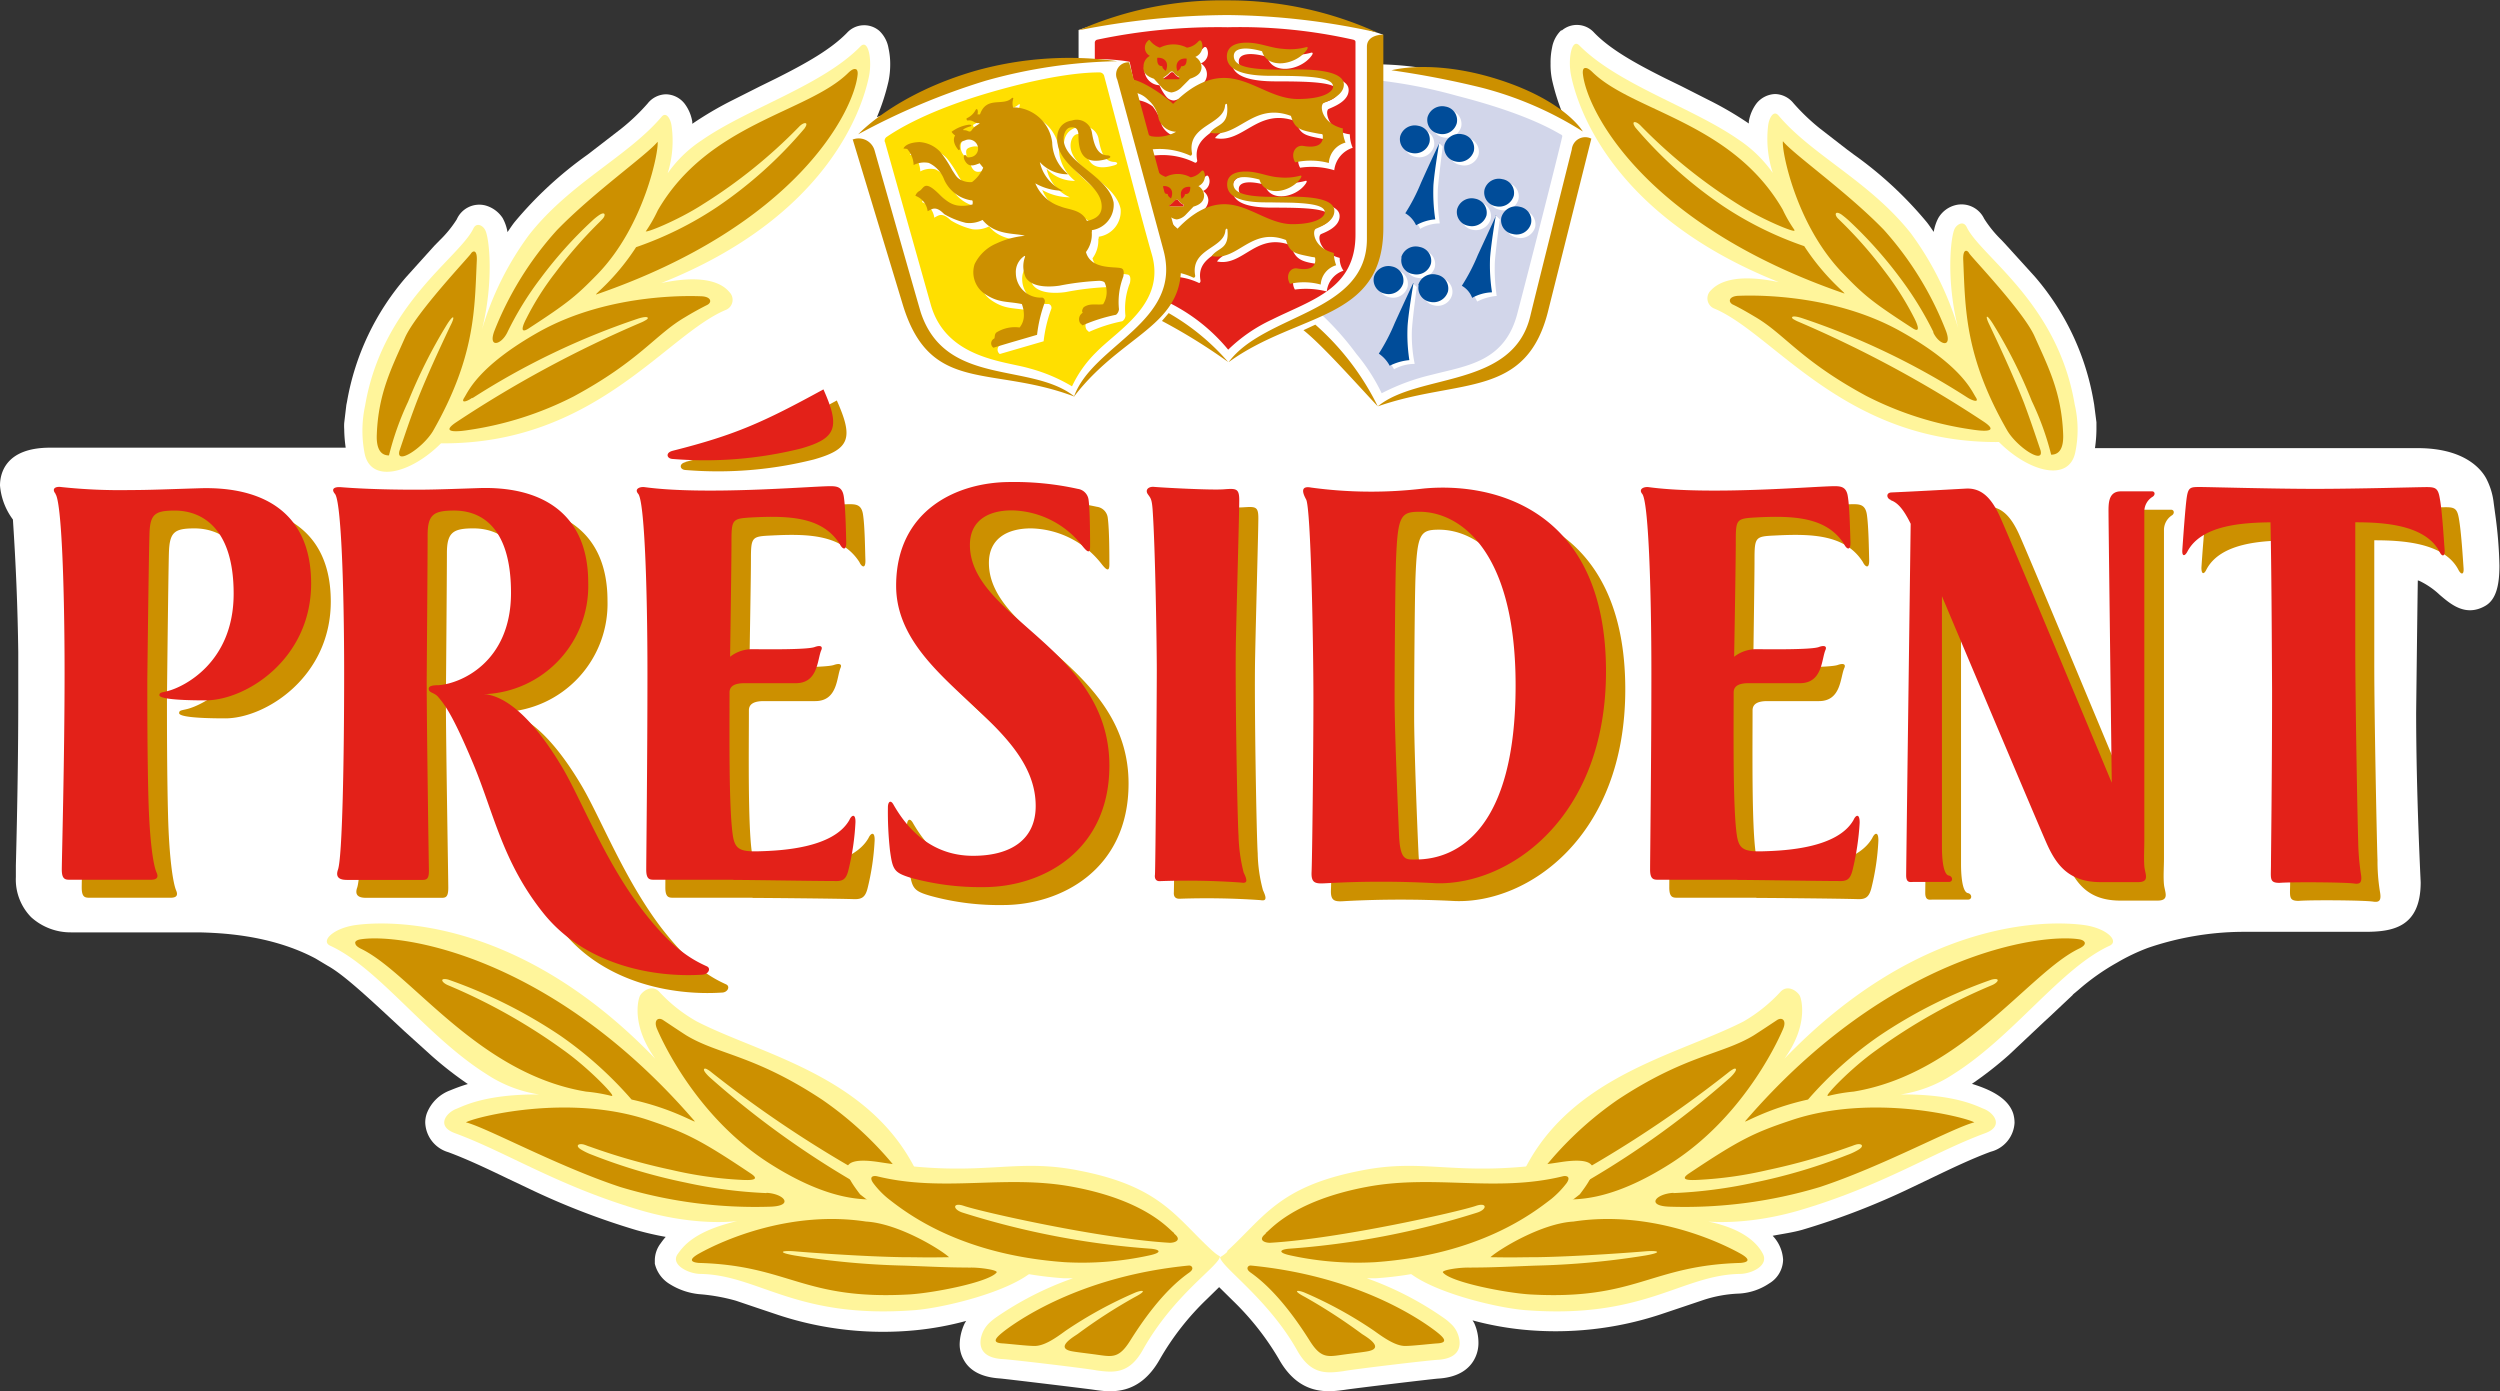<svg xmlns="http://www.w3.org/2000/svg" fill="none" viewBox="0 0 170 94.62"><rect x="0" y="0" width="170" height="94.62" fill="#333333" stroke="none"/><g clip-path="url(#logopresidenta)"><path fill="#E32119" d="M146.999 34.618c.05 2.832.088 6.852.094 10.677 0 5.464-.062 10.52-.062 11.035 0 .879-.12 1.193.539 1.143.803-.057 4.077-.032 4.654.056.427.057.527-.113.427-.66a11.674 11.674 0 01-.151-1.984c-.044-1.256-.201-9.15-.201-12.366V34.58c1.694 0 4.391.132 5.282 1.884.144.302.338.346.313-.113-.025-.458-.15-2.43-.288-3.26-.113-.627-.264-.74-.828-.74-.565 0-4.259.125-6.981.125-2.817 0-6.655-.132-7.207-.132-.552 0-.728.032-.828.597-.113.66-.251 2.851-.282 3.404-.032.553.163.415.313.113.878-1.714 3.506-1.828 5.213-1.846"/><path fill="#fff" d="M106.166 2.054c-.331.32-.551.738-.627 1.193a4.841 4.841 0 00-.1 1.074c-.008.39.03.78.112 1.162.204.89.489 1.758.853 2.594a87.968 87.968 0 00-23.64-4.108A74.473 74.473 0 0059.63 7.964c.335-.79.6-1.607.79-2.443a5.7 5.7 0 00.114-1.15 4.873 4.873 0 00-.113-1.08 2.104 2.104 0 00-.627-1.193 1.58 1.58 0 00-2.202.138C56.5 3.354 54.864 4.283 52.75 5.345l-1.073.527-1.882.949a23.944 23.944 0 00-2.716 1.595.398.398 0 010-.12 2.783 2.783 0 00-.533-1.256 1.655 1.655 0 00-1.254-.628 1.629 1.629 0 00-1.255.628 13.8 13.8 0 01-1.8 1.715l-1.781 1.375-.515.396a26.108 26.108 0 00-4.93 4.553c-.175.214-.338.471-.501.704a2.958 2.958 0 00-.333-.961 2.058 2.058 0 00-1.18-.854 1.673 1.673 0 00-1.937.948 7.725 7.725 0 01-1.167 1.432l-.357.364-1.913 2.123a17.471 17.471 0 00-4.027 8.485l-.044.214-.145 1.218c-.01.144-.01.29 0 .433.005.42.039.84.1 1.257h-20.1C.332 30.442 0 32.244 0 33.017a4.5 4.5 0 00.878 2.31c.2 2.997.326 6.024.364 9.007v3.316c0 3.366-.057 7.135-.163 11.21v.779a3.66 3.66 0 001.035 2.726 3.986 3.986 0 002.703 1.036h8.731c1.311.038 4.811.126 7.91 1.778l.828.496c1.129.628 2.835 2.236 5.206 4.44l.627.566 1.186 1.073a24.414 24.414 0 002.509 1.96c-.399.118-.79.259-1.174.42a2.71 2.71 0 00-1.624 1.596 1.89 1.89 0 00-.1.597 2.175 2.175 0 001.568 2.022c1.298.483 2.622 1.111 4.02 1.784l1.43.678a49.6 49.6 0 007.364 2.845c.627.176 1.299.333 1.97.452a4.71 4.71 0 00-.333.427 1.92 1.92 0 00-.407 1.13v.264a2.21 2.21 0 001.003 1.382 4.62 4.62 0 002.001.691c.849.065 1.69.214 2.509.446l1.449.49 1.461.49a22.743 22.743 0 009.352 1.023 20.8 20.8 0 003.394-.628l-.094.157a3.44 3.44 0 00-.345 1.4c-.007.386.09.766.282 1.1.42.76 1.254 1.18 2.471 1.256.577.057 5.645.666 6.354.766 1.154.17 3.093.44 4.51-2.085a18.164 18.164 0 013.186-4.07l.84-.822.93.917a18.602 18.602 0 013.135 3.981c1.412 2.513 3.35 2.243 4.51 2.08.753-.114 5.997-.742 6.329-.76 1.449-.089 2.114-.717 2.421-1.257.211-.366.317-.783.308-1.206a3.242 3.242 0 00-.295-1.325l-.107-.17a21.01 21.01 0 003.406.629 22.775 22.775 0 009.346-1.024l1.461-.49 1.455-.49a8.742 8.742 0 012.44-.446 4.066 4.066 0 002.064-.69 1.92 1.92 0 00.947-1.62 2.579 2.579 0 00-.709-1.621c.672-.132 1.355-.22 2.02-.409a49.68 49.68 0 007.37-2.845l1.43-.684c1.386-.666 2.704-1.294 4.008-1.778a2.15 2.15 0 001.619-1.959 2.225 2.225 0 00-.088-.628c-.364-1.143-1.757-1.702-2.81-2.029a24.871 24.871 0 002.509-1.96l2.427-2.285.295-.27 1.668-1.57-.075.043.395-.326c.82-.72 1.714-1.352 2.666-1.884a13.47 13.47 0 012.101-.999 20.264 20.264 0 016.385-1.086h8.343c1.844 0 3.801-.264 3.801-3.367 0-.088-.308-5.985-.308-11.53 0 0 .088-7.537.113-9l.101.03a5.39 5.39 0 011.392.956c.74.628 1.756 1.52 3.105.74.728-.426.953-1.4.953-2.738a29.491 29.491 0 00-.276-3.41l-.112-.823a4.73 4.73 0 00-.458-1.582c-.17-.365-1.148-2.167-4.705-2.167h-21.953a9.27 9.27 0 00.1-1.3v-.459l-.156-1.212-.038-.22a17.469 17.469 0 00-3.996-8.472l-1.938-2.135-.326-.352a7.94 7.94 0 01-1.185-1.457 1.701 1.701 0 00-1.92-.923 1.878 1.878 0 00-1.198.892 3.058 3.058 0 00-.307.935c-.169-.238-.326-.483-.508-.703a26.044 26.044 0 00-4.93-4.56l-.496-.37-1.8-1.395a14.285 14.285 0 01-1.8-1.72 1.66 1.66 0 00-1.255-.628 1.71 1.71 0 00-1.254.628c-.278.368-.462.8-.533 1.256.003.04.003.08 0 .119a23.309 23.309 0 00-2.716-1.589l-1.882-.955-1.079-.527c-2.113-1.055-3.763-1.991-4.842-3.109a1.575 1.575 0 00-2.202-.138"/><path fill="#CC9000" d="M46.616 31.427c-.47.107-.395.515 0 .534 2.928.243 5.876.001 8.725-.716 2.459-.697 2.71-1.444 1.562-4.013-4.108 2.242-6.022 3.096-10.287 4.177M5.08 34.8c-.275-.339-.037-.527.42-.452 1.547.159 3.101.222 4.655.188 1.305 0 2.509-.05 4.81-.106 4.147-.12 7.528 1.576 7.528 6.475 0 5.13-4.441 7.944-7.176 7.944-2.283 0-3.136-.156-3.136-.357 0-.201.176-.183.565-.283 1.016-.264 4.472-1.884 4.472-6.626 0-4.742-2.415-5.652-3.99-5.652-1.38 0-1.7.25-1.743 1.683-.044 1.626-.132 9.854-.132 9.854 0 1.746 0 5.15.075 8.001.075 2.852.333 4.579.552 5.087.126.296.057.49-.376.49h-5.42c-.35 0-.627.038-.627-.69 0-.73.188-7.537.188-13.347s-.2-11.719-.627-12.209m29.129 13.622a7.36 7.36 0 005.084-2.335 7.379 7.379 0 001.979-5.239c0-4.892-3.387-6.588-7.49-6.431-2.91.107-3.45.113-4.302.113-2.453 0-4.159-.094-5.018-.176-.458-.044-.703.113-.42.446.432.49.627 6.425.627 12.216 0 5.79-.113 12.479-.42 13.346-.22.628.27.69.627.69h5.124c.295 0 .446-.081.446-.684 0-.603-.163-9.867-.163-12.9 0 0 .069-8.265.069-9.848 0-1.413.414-1.69 1.8-1.69 1.587 0 3.864.849 3.864 5.61 0 4.76-3.47 6.185-4.93 6.28-.383.03-.66.044-.66.232 0 .289.34.245.628.54.47.565 1.004 1.256 2.365 4.484 1.411 3.348 2 6.745 4.804 10.244 2.804 3.498 7.452 4.396 10.82 4.176.402 0 .596-.42.295-.559-1.204-.546-2.453-1.35-4.347-3.768-2.584-3.354-4.227-7.668-5.538-9.841-1.468-2.462-3.312-4.648-5.175-4.906"/><path fill="#CC9000" d="M51.182 61.046H45.87c-.345 0-.627.038-.627-.69 0-.73.081-7.537.081-13.347S45.13 35.29 44.697 34.8c-.276-.339.132-.49.414-.452 4.108.559 11.146-.038 12.632-.063.483 0 .84.038.941.697.126.81.138 2.4.163 3.084.026.684-.276.465-.407.157-1.21-1.884-3.494-1.934-5.984-1.809-1.343.063-1.393.088-1.393 1.67 0 1.138-.075 5.314-.113 7.789a2.55 2.55 0 011.562-.497c.584 0 3.638.032 4.19-.157.39-.138.565-.05.458.189-.276.628-.182 2.292-1.762 2.267h-3.463c-.627 0-1.01.176-1.01.628 0 2.556-.075 7.719.201 9.653.138 1.011.47 1.194 1.844 1.156 1.493-.038 5.018-.226 6.09-2.13.164-.357.44-.464.415.19a17.074 17.074 0 01-.477 3.221c-.157.628-.401.773-.979.747-1.185-.037-5.776-.081-6.849-.081m38.977-25.876c-.289-.534-.352-.936.332-.81 2.523.345 5.08.37 7.608.075 4.742-.464 12.432 1.344 12.432 12.43 0 10.01-6.617 14.558-11.56 14.394a71.11 71.11 0 00-7.445 0c-.703.05-1.041.05-1.01-.74.044-.993.125-8.165.125-11.833 0-3.668-.169-12.907-.483-13.516zm6.015 13.547c0 2.079.2 7.235.294 9.251.076 1.803.477 1.683 1.13 1.683 2.897 0 6.805-2.097 6.805-11.845 0-9.326-3.908-11.8-6.542-11.8-1.292 0-1.487.276-1.6 3.36-.056 1.752-.087 7.272-.087 9.351zm33.707-13.515c-.269-.082-.345-.484.044-.497 1.449-.069 3.833-.207 5.075-.27 1.053-.056 1.706.59 2.283 1.828.577 1.237 7.639 18.207 7.639 18.207s-.225-17.623-.225-18.264c0-.64-.076-1.557.84-1.557h2.114c.213 0 .245.276.038.39a1.192 1.192 0 00-.527 1.023v22.29c0 .565-.05 1.256 0 1.777.05.521.414 1.099-.446 1.099h-2.509c-2.101 0-2.991-1.062-3.688-2.638-.696-1.576-7.157-16.876-7.157-16.876V58.78c0 .59.057 1.884.471 1.953.282.057.307.44 0 .44h-2.409c-.175 0-.495.1-.495-.452 0-.553.32-23.91.32-23.91-.496-.999-.916-1.45-1.368-1.595zm25.817 1.525c.063 3.034.107 7.336.107 11.45 0 5.847-.063 11.255-.063 11.814 0 .942-.138 1.256.577 1.256.885-.07 4.429-.044 5.062.05.464.075.571-.113.464-.697a12.974 12.974 0 01-.163-2.13c-.05-1.362-.219-9.79-.219-13.238V36.74c1.844 0 4.767.144 5.726 2.016.164.32.383.364.345-.126-.044-.628-.156-2.456-.313-3.341-.113-.697-.289-.798-.891-.798-.602 0-6.021.233-7.784.233h-.056c-1.757 0-6.975-.239-7.577-.239-.603 0-.797.038-.891.628-.125.704-.276 2.902-.314 3.492 0 .49.189.446.339.126.96-1.84 3.82-1.966 5.645-1.985m-76.008-.84a1.578 1.578 0 00-.308-1.075c-.226-.345 0-.515.364-.49.721.045 3.927.214 4.792.158.866-.057 1.048-.063 1.048.74 0 .805-.157 6.394-.22 9.465-.063 3.072.094 12.153.176 13.315.014.849.135 1.693.357 2.512.176.39.339.779-.163.678a53.159 53.159 0 00-5.52-.094c-.275 0-.395-.15-.376-.427.019-.276.138-11.933.138-13.924 0-1.607-.1-8.29-.288-10.884M61.676 56.129c0-.39.188-.54.395-.182 1.324 2.317 3.136 3.466 5.395 3.466 2.615 0 4.265-1.13 4.265-3.372 0-5.898-9.49-8.567-9.49-14.98 0-5.118 4.102-7.065 7.759-7.065 1.54-.018 3.079.138 4.585.465a.859.859 0 01.746.779c.107.785.107 2.637.107 3.14 0 .502-.182.408-.508 0a6.237 6.237 0 00-4.818-2.45c-1.718 0-2.866.773-2.866 2.343 0 4.974 9.496 7.028 9.496 15.01 0 5.854-4.604 8.26-8.536 8.26a17.54 17.54 0 01-4.95-.629c-1.172-.339-1.254-.527-1.436-1.884a24.163 24.163 0 01-.144-2.914m57.775 4.93h-5.313c-.338 0-.627.038-.627-.69 0-.73.075-7.537.075-13.347s-.188-11.719-.627-12.209c-.282-.339.132-.49.42-.452 4.102.559 11.146-.038 12.62-.063.483 0 .841.038.947.697.12.81.138 2.4.157 3.084.019.684-.282.465-.426.157-1.192-1.884-3.488-1.934-5.965-1.809-1.349.063-1.405.088-1.405 1.67 0 1.138-.063 5.314-.094 7.789a2.506 2.506 0 011.549-.497c.596 0 3.65.032 4.202-.157.383-.138.559-.05.458.189-.295.628-.2 2.292-1.769 2.267h-3.474c-.628 0-1.004.176-1.004.628 0 2.556-.063 7.719.207 9.653.138 1.011.464 1.194 1.838 1.156 1.505-.038 5.018-.226 6.097-2.13.163-.357.426-.464.413.19a16.537 16.537 0 01-.476 3.221c-.163.628-.402.773-.972.747-1.192-.037-5.79-.081-6.862-.081"/><path fill="#E32119" d="M45.72 30.661c-.465.12-.396.515 0 .547 2.926.243 5.873.005 8.724-.704 2.446-.69 2.704-1.444 1.55-4.026-4.109 2.249-6.022 3.11-10.287 4.183M3.782 33.582c-.282-.34-.044-.528.42-.459 1.548.163 3.105.23 4.66.201 1.293 0 2.51-.056 4.8-.125 4.145-.107 7.495 1.589 7.495 6.481 0 5.138-4.429 7.945-7.182 7.945-2.277 0-3.136-.157-3.136-.352 0-.195.181-.182.57-.283 1.023-.257 4.479-1.884 4.479-6.62 0-4.735-2.409-5.651-3.996-5.651-1.38 0-1.7.244-1.73 1.664-.051 1.633-.145 9.86-.145 9.86 0 1.752 0 5.15.075 8.002.075 2.85.32 4.578.558 5.093.132.295.05.484-.388.484H4.83c-.339 0-.628.037-.628-.685 0-.722.189-7.537.189-13.346 0-5.81-.201-11.726-.628-12.21m29.186 13.623a7.347 7.347 0 005.082-2.338 7.366 7.366 0 001.968-5.242c0-4.893-3.387-6.582-7.477-6.432-2.91.1-3.45.107-4.309.107-2.446 0-4.159-.1-5.018-.17-.464-.037-.702.114-.42.453.427.49.627 6.418.627 12.209 0 5.79-.119 12.486-.42 13.346-.22.628.263.697.627.697h5.112c.308 0 .458-.082.445-.684-.012-.603-.15-9.867-.15-12.9 0 0 .063-8.272.063-9.855 0-1.413.414-1.677 1.806-1.677 1.58 0 3.864.842 3.864 5.596 0 4.755-3.469 6.187-4.936 6.28-.396 0-.659.051-.659.24 0 .288.345.238.627.54.477.559 1.01 1.256 2.365 4.478 1.417 3.353 2 6.745 4.81 10.25 2.81 3.504 7.452 4.396 10.82 4.176.408-.032.584-.427.295-.565-1.204-.54-2.465-1.344-4.34-3.769-2.603-3.347-4.234-7.674-5.545-9.841-1.474-2.462-3.318-4.654-5.175-4.899"/><path fill="#E32119" d="M49.878 59.822h-5.306c-.352 0-.628.037-.628-.685 0-.722.082-7.537.082-13.346 0-5.81-.201-11.726-.628-12.21-.288-.338.113-.49.414-.458 4.103.56 11.147-.044 12.627-.063.477 0 .84.044.94.71.12.798.145 2.38.164 3.071.019.691-.282.471-.433.164-1.185-1.885-3.481-1.941-5.959-1.822-1.355.082-1.411.1-1.411 1.677 0 1.143-.057 5.32-.094 7.8a2.42 2.42 0 011.555-.514c.596 0 3.645.05 4.19-.145.39-.144.559-.056.465.188-.29.629-.195 2.286-1.77 2.268h-3.462c-.627 0-1.016.175-1.016.628 0 2.556-.056 7.712.213 9.646.138 1.012.47 1.2 1.832 1.156 1.505-.044 5.018-.22 6.103-2.123.157-.364.44-.464.414.182a16.985 16.985 0 01-.477 3.222c-.163.66-.401.767-.978.742-1.186 0-5.783-.076-6.862-.076m38.964-25.869c-.289-.528-.351-.942.345-.81 2.523.345 5.08.368 7.608.069 4.73-.465 12.438 1.344 12.438 12.429 0 10.01-6.623 14.558-11.572 14.407a66.614 66.614 0 00-7.446 0c-.702.038-1.04.038-1.003-.76.044-.986.125-8.164.125-11.826 0-3.661-.17-12.906-.495-13.51zm6.015 13.54c0 2.08.213 7.23.301 9.258.075 1.796.483 1.683 1.135 1.683 2.886 0 6.793-2.104 6.793-11.845 0-9.326-3.907-11.8-6.53-11.8-1.298 0-1.486.276-1.605 3.353-.056 1.758-.094 7.273-.094 9.351zm33.739-13.515c-.276-.082-.351-.477.038-.503 1.455-.062 3.832-.194 5.08-.263 1.048-.05 1.706.628 2.271 1.827.564 1.2 7.64 18.176 7.64 18.176s-.22-17.63-.22-18.257c0-.628-.069-1.558.841-1.558h2.12c.207 0 .244.264 0 .39a1.18 1.18 0 00-.527 1.023v22.277c0 .578-.038 1.256 0 1.79.037.534.414 1.093-.439 1.093h-2.509c-2.114 0-2.998-1.068-3.695-2.638-.696-1.57-7.119-16.806-7.119-16.806v17.038c0 .597.05 1.885.471 1.96.282.056.301.433 0 .433h-2.409c-.194 0-.495.1-.495-.446s.307-23.91.307-23.91c-.489-1.004-.903-1.45-1.355-1.6m25.823 1.494c.063 3.052.088 7.348.107 11.455 0 5.854-.075 11.268-.075 11.814 0 .948-.132 1.256.577 1.256.884-.069 4.441-.044 5.074.044.458.07.558-.113.458-.697a15.81 15.81 0 01-.176-2.13c-.05-1.356-.2-9.79-.2-13.226v-8.51c1.831 0 4.754.132 5.733 2.01.15.32.37.364.345-.12-.051-.596-.163-2.612-.327-3.491-.112-.704-.282-.792-.89-.792-.609 0-4.629.12-7.59.12-2.96 0-7.219-.126-7.828-.126-.608 0-.784 0-.89.628-.107.628-.27 3.052-.314 3.643-.031.49.182.433.345.119.96-1.828 3.814-1.96 5.645-1.99M78.38 34.68c-.057-.765-.138-.803-.327-1.073-.188-.27 0-.509.37-.503.728.063 3.94.233 4.786.17.847-.063 1.06-.075 1.06.741s-.157 6.4-.226 9.471c-.069 3.071.095 12.14.176 13.308.02.859.137 1.712.351 2.544.189.39.345.772-.156.678a51.143 51.143 0 00-5.501-.1c-.289.031-.414-.151-.377-.427.038-.277.126-11.933.126-13.924 0-1.602-.1-8.29-.283-10.884zM60.378 54.904c0-.396.188-.54.383-.182 1.323 2.317 3.167 3.473 5.406 3.473 2.61 0 4.26-1.13 4.26-3.385 0-5.885-9.49-8.548-9.49-14.98 0-5.105 4.095-7.052 7.758-7.052a19.791 19.791 0 014.591.465.859.859 0 01.74.772c.1.785.1 2.644.1 3.14s-.175.402-.5 0a6.237 6.237 0 00-4.806-2.45c-1.73 0-2.866.773-2.866 2.35 0 4.968 9.484 7.015 9.484 15.01 0 5.854-4.604 8.259-8.537 8.259a17.786 17.786 0 01-4.949-.628c-1.16-.358-1.254-.534-1.436-1.884a23.756 23.756 0 01-.138-2.914m57.775 4.924h-5.319c-.333 0-.628.037-.628-.685 0-.722.088-7.537.088-13.346 0-5.81-.201-11.726-.627-12.21-.27-.338.132-.49.42-.458 4.115.56 11.146-.044 12.633-.063.476 0 .84.044.934.71.126.798.151 2.38.176 3.071.025.691-.289.471-.427.164-1.198-1.885-3.5-1.941-5.965-1.822-1.373.082-1.405.1-1.405 1.677 0 1.143-.069 5.32-.112 7.8a2.441 2.441 0 011.555-.514c.583 0 3.651.05 4.196-.145.389-.144.565-.056.464.188-.282.629-.188 2.286-1.768 2.268h-3.469c-.627 0-1.01.175-1.01.628 0 2.556-.063 7.712.207 9.646.138 1.012.471 1.2 1.838 1.156 1.505-.044 5.018-.22 6.103-2.123.157-.364.426-.464.42.182a18.073 18.073 0 01-.483 3.222c-.169.66-.401.767-.985.742-1.185 0-5.776-.076-6.849-.076"/><path fill="#FFF59B" d="M129.073 74.449a8.92 8.92 0 003.763-1.413c4.09-2.575 7.301-7.204 10.613-8.724.69-.314-.194-1.206-1.762-1.413-2.171-.289-10.977-.628-20.348 9.094 1.612-2.223 1.192-3.95 1.06-4.252-.132-.301-.815-.841-1.323-.301a10.678 10.678 0 01-2.509 2.016c-4.893 2.512-13.43 3.982-15.857 12.56-5.018 0-9.553 2.067-7.094 4.34 1.612 1.495 6.159 2.582 8.098 2.733 8.103.628 10.6-2.387 14.577-2.462.809 0 2.013-.566 1.58-1.376-.213-.395-1.054-1.884-4.673-2.342-.627-.063 2.409.753 7.069-.578 5.702-1.665 9.152-3.957 12.714-5.27 1.33-.483.59-1.406-.094-1.664-.464-.182-1.988-1.024-5.77-.973"/><path fill="#CC9000" d="M124.293 74.511c-.263.057 1.531-1.846 3.3-3.102a38.857 38.857 0 017.809-4.396c.483-.183.671-.553.037-.402a33.187 33.187 0 00-7.646 3.825 25.953 25.953 0 00-4.848 4.333c-2.854.628-4.479 1.702-4.259 1.457 9.822-11.393 20.128-12.787 22.737-12.347.264.05.345.182.345.245 0 .062 0 .2-.433.402-3.399 1.658-7.928 8.49-15.285 9.703-.593.055-1.18.156-1.757.301m-10.506 6.601a31.766 31.766 0 005.501-.716 38.163 38.163 0 006.348-1.884c.239-.085.47-.193.69-.32.545-.308.213-.503-.17-.364-.106.03-.257.1-.339.119a42.38 42.38 0 01-5.582 1.589 26.52 26.52 0 01-4.679.672c-.627.037-1.424.05-.703-.434 3.362-2.248 4.391-2.763 6.9-3.598 5.513-1.884 11.917-.22 12.501.125-1.418.352-6.204 2.977-10.5 4.397a31.817 31.817 0 01-10.237 1.337c-1.612-.056-.928-.879.289-.942m-7.195-.056a61.165 61.165 0 0011.059-7.8c.595-.59.357-.66.163-.54a2.39 2.39 0 00-.32.225 79.756 79.756 0 01-13.116 8.416c-1.373.729-.414-.628-.106-1.005a23.889 23.889 0 015.689-5.552c4.629-3.064 7.1-3.077 9.277-4.396.501-.32 1.11-.728 1.568-1.03.351-.239.677 0 .432.578-.094.226-2.408 5.79-7.583 9.12-4.334 2.788-6.692 2.43-7.276 2.511-.583.082-.119-.307.232-.502m-6.523 5.112c1.374 0 2.81-.075 4.334-.132a54.206 54.206 0 007.458-.69c1.186-.208.897-.352 0-.283-.539.05-4.522.358-7.414.402-1.254 0-1.323.031-3.136 0 .577-.528 3.456-2.299 5.645-2.424 5.056-.773 9.641 1.218 11.366 2.185.853.484.351.597 0 .628-6.16.17-7.082 2.55-14.32 2.142-1.65-.1-5.394-.83-5.915-1.489-.144-.175 1.217-.37 1.882-.332"/><path fill="#FFF59B" d="M83.441 85.075c2.51-2.292 3.52-4.396 9.108-5.476 4.535-.91 6.504.527 13.554-.572 3.231-.502 2.24.974 1.324 2.186a37.372 37.372 0 01-5.344 3.536 24.22 24.22 0 01-8.512 2.173h-.627a22.007 22.007 0 015.281 2.732c.142.1.276.212.402.333.19.164.344.368.451.596.289.628.433 1.771-1.298 1.884-.364 0-5.702.629-6.436.773-1.16.157-2.207.245-3.136-1.413-1.982-3.53-5.237-5.722-5.237-6.343a2.27 2.27 0 00.49-.365"/><path fill="#CC9000" d="M86.063 83.844c.257-.113 1.725-2.173 6.9-3.14 4.604-.86 8.731.402 13.31-.716.219-.056.583 0 .251.471-.298.39-.639.743-1.016 1.055-1.224.942-4.849 3.806-12.006 4.315a21.407 21.407 0 01-5.77-.465c-.86-.188-.715-.395-.076-.452a55.543 55.543 0 0012.796-2.456c.702-.226.671-.716-.088-.458-1.173.402-9.27 2.236-14.006 2.512-.376 0-.853-.195-.282-.628m-1.066 2.631c1.812 1.257 3.311 3.48 4.058 4.667.746 1.187 1.21 1.086 2.182.948.703-.1 1.581-.194 1.838-.257 1.098-.251-.288-1.03-.476-1.162a37.53 37.53 0 00-3.87-2.512c-.885-.459-.534-.496-.063-.314a28.008 28.008 0 014.773 2.619c.728.527 1.487 1.036 2.12 1.023.49 0 1.825-.157 2.183-.175.803-.05.37-.44-.1-.81-1.293-.993-5.564-3.807-12.614-4.485-.195 0-.345.232-.032.452"/><path fill="#FFF59B" d="M36.838 74.449a8.919 8.919 0 01-3.764-1.413c-4.09-2.575-7.313-7.204-10.613-8.724-.69-.314.201-1.206 1.757-1.413 2.17-.289 10.982-.628 20.34 9.094-1.611-2.223-1.185-3.95-1.053-4.252.132-.301.81-.841 1.324-.301.739.8 1.598 1.48 2.546 2.016 4.88 2.512 13.417 3.982 15.844 12.56 5.018 0 9.56 2.067 7.1 4.34-1.618 1.495-6.172 2.582-8.103 2.733-8.104.628-10.6-2.387-14.577-2.462-.81 0-2.07-.628-1.556-1.35.345-.472 1.123-1.69 4.648-2.368.627-.063-2.409.753-7.063-.578-5.708-1.665-9.157-3.957-12.72-5.27-1.33-.483-.596-1.406.094-1.664.47-.182 1.995-1.024 5.777-.973"/><path fill="#CC9000" d="M41.61 74.511c.27.057-1.53-1.846-3.292-3.102a39.282 39.282 0 00-7.81-4.396c-.476-.183-.664-.553-.03-.402a33.416 33.416 0 017.64 3.825 26.242 26.242 0 014.829 4.333c2.873.628 4.49 1.702 4.278 1.457C37.402 64.833 27.103 63.44 24.487 63.88c-.282.05-.351.182-.332.245.019.062 0 .2.414.402 3.4 1.658 7.928 8.49 15.286 9.703.592.054 1.18.155 1.756.301m10.512 6.6a31.85 31.85 0 01-5.507-.716 38.319 38.319 0 01-6.347-1.884 4.26 4.26 0 01-.684-.32c-.558-.308-.226-.503.175-.364.095.03.251.1.333.119a42.09 42.09 0 005.576 1.589c1.535.362 3.099.587 4.673.672.627.037 1.443.05.703-.434-3.356-2.248-4.391-2.763-6.863-3.598-5.525-1.884-11.917-.22-12.5.125 1.405.352 6.203 2.977 10.5 4.397 3.31 1 6.761 1.451 10.217 1.337 1.612-.056.929-.879-.276-.942m7.17-.056a61.257 61.257 0 01-11.033-7.8c-.628-.59-.358-.66-.17-.54.115.063.222.139.32.225a79.453 79.453 0 0013.128 8.416c1.355.729.402-.628.1-1.005a23.852 23.852 0 00-5.701-5.552c-4.616-3.064-7.094-3.077-9.27-4.396-.502-.32-1.105-.728-1.562-1.03-.345-.239-.671 0-.433.578.1.226 2.402 5.79 7.59 9.12 4.34 2.788 6.692 2.43 7.257 2.511.564.082.125-.307-.226-.502m6.523 5.112c-1.38 0-2.823-.075-4.34-.132a53.945 53.945 0 01-7.452-.69c-1.186-.208-.903-.352 0-.283.54.05 4.522.358 7.42.402 1.204 0 1.311.031 3.092 0-.564-.528-3.45-2.299-5.645-2.424-5.074-.773-9.647 1.218-11.371 2.185-.854.484-.352.597 0 .628 6.159.17 7.081 2.55 14.32 2.142 1.655-.1 5.394-.83 5.927-1.489.144-.175-1.255-.37-1.882-.332"/><path fill="#FFF59B" d="M82.463 85.075c-2.51-2.292-3.513-4.396-9.089-5.476-4.547-.91-6.53.527-13.567-.572-3.23-.502-2.245.974-1.323 2.186a37.908 37.908 0 005.331 3.536 24.338 24.338 0 008.518 2.173h.627a21.941 21.941 0 00-5.256 2.681 4.28 4.28 0 00-.408.333c-.182.17-.331.372-.439.597-.3.628-.445 1.771 1.299 1.884.357 0 5.689.628 6.429.773 1.154.157 2.214.25 3.136-1.413 2.132-3.8 5.231-5.722 5.231-6.344a2.682 2.682 0 01-.49-.364"/><path fill="#CC9000" d="M79.847 83.844c-.263-.113-1.718-2.173-6.9-3.14-4.603-.86-8.73.402-13.303-.716-.232-.056-.596 0-.257.471.294.392.635.747 1.016 1.055 1.21.942 4.842 3.806 12.005 4.315a21.333 21.333 0 005.764-.465c.866-.188.728-.395.076-.452a55.543 55.543 0 01-12.796-2.456c-.696-.226-.671-.716.088-.458 1.173.402 9.277 2.236 14.006 2.512.376 0 .847-.195.289-.628m1.066 2.631c-1.825 1.257-3.312 3.48-4.058 4.667-.747 1.187-1.205 1.086-2.19.948-.702-.1-1.574-.194-1.837-.257-1.098-.251.295-1.03.47-1.162 1.242-.92 2.54-1.76 3.89-2.512.877-.459.526-.496.05-.314a28.617 28.617 0 00-4.78 2.619c-.715.527-1.468 1.036-2.114 1.023-.49 0-1.825-.157-2.176-.175-.81-.05-.364-.44.094-.81 1.292-.993 5.57-3.807 12.613-4.485.195 0 .352.232.038.452"/><path fill="#FFF59B" d="M120.561 11.776a8.77 8.77 0 00-2.365-2.299c-3.136-2.18-8.154-3.724-10.794-6.38-.54-.56-.803.985-.559 2.09.458 2.18 2.829 9.503 14.12 14-3.551-.754-4.435.377-4.661.596a.749.749 0 00.226 1.181c4.083 1.67 8.894 9.182 19.4 9.094 2.051 2.054 4.78 2.758 5.194.685a7.582 7.582 0 00-.044-3.247c-1.16-6.909-6.373-10.049-7.339-12.046-.213-.452-.627-.214-.796.057-.301.464-.627 3.567.213 6.807a20.938 20.938 0 00-3.224-6.456c-2.797-3.53-6.73-5.313-8.995-8.007-.338-.39-.627.175-.696.628a7.503 7.503 0 00.32 3.316"/><path fill="#CC9000" d="M122.01 15.664c.138.213-2.183-.716-3.889-1.816a35.889 35.889 0 01-6.529-5.275c-.32-.358-.728-.396-.383.1a29.608 29.608 0 005.94 5.326 23.973 23.973 0 005.539 2.739c1.48 2.273 2.991 3.316 2.697 3.209-13.593-4.692-17.469-12.43-17.745-14.897-.037-.29.044-.402.107-.415.063-.013.201-.063.539.27 2.76 2.694 9.484 3.385 12.934 9.34.231.496.506.97.822 1.419m9.427 6.908a23.367 23.367 0 00-2.277-3.693 28.954 28.954 0 00-3.5-3.906 6.895 6.895 0 00-.47-.384c-.439-.288-.49 0-.251.258l.2.195a29.381 29.381 0 013.03 3.46 20.36 20.36 0 011.976 3.14c.219.434.458 1.056-.138.666-2.704-1.752-3.274-2.217-4.711-3.712-3.236-3.322-4.19-8.428-4.089-8.993.721.892 4.34 3.429 6.849 6.01a22.476 22.476 0 014.246 6.909c.427 1.168-.445.96-.865.107m2.333 4.415a50.13 50.13 0 00-11.29-5.42c-.765-.239-.721 0-.546.088.102.063.209.117.32.163a79.277 79.277 0 0112.639 6.82c1.179.804-.383.585-.859.51a22.812 22.812 0 01-7.145-2.274c-4.503-2.43-5.563-4.215-7.583-5.389-.477-.283-1.066-.628-1.524-.842-.32-.188-.238-.546.37-.584.232 0 6.109-.364 11.077 2.425 4.146 2.323 4.811 4.044 5.087 4.465.276.42-.245.226-.546.038zm5.677 3.875a19.31 19.31 0 00-1.318-3.65 33.425 33.425 0 00-2.628-5.23c-.501-.798-.552-.547-.238.074.182.384 1.524 3.197 2.346 5.308.464 1.256.671 1.884 1.116 3.203.258.986-1.568-.189-2.258-1.338-2.923-5.081-2.854-8.347-2.998-11.6-.038-.791.276-.704.402-.465.125.239 3.763 4.02 4.472 5.703.909 2.035 1.806 3.768 1.919 6.57.038.797-.15 1.425-.815 1.425z"/><path fill="#fff" d="M89.18 4.754l-2.408 11.864a6.118 6.118 0 001.066 4.428c.863 1.003 1.8 1.94 2.804 2.801a13.63 13.63 0 011.882 2.098c.213.37 1.198 1.683 1.198 1.683s1.254-.597 1.881-.804c.96-.327 1.882-.446 2.654-.628 2.948-.722 5.682-1.256 6.523-5.024.433-1.96 1.762-7.11 2.509-10.13a2.555 2.555 0 01.897-1.59s-2.948-2.807-9.177-4.346a21.738 21.738 0 00-9.86-.314"/><path fill="#D2D6EA" d="M90.918 5.276l-2.409 11.16s-1.48 2.581.245 3.988a19.456 19.456 0 013.481 3.643c.682.816 1.26 1.715 1.719 2.675a14.62 14.62 0 013.4-1.256c2.402-.628 5.017-.86 5.852-4.27.627-2.368 2.747-10.677 3.01-11.864.044-.132 0-.17-.069-.201-.483-.27-2.327-1.42-7.056-2.632a34.031 34.031 0 00-8.154-1.256"/><path fill="#fff" d="M83.422.471c3.616.075 7.198.71 10.62 1.884l-.502.823v12.56a5.03 5.03 0 01-2.196 4.46c-1.11 1.156-6.234 2.713-7.809 4.396-.326.34-.871-.678-.928-.747a26.183 26.183 0 00-2.37-1.72c-.797-.497-1.393-.905-2.064-1.257a12.992 12.992 0 01-2.146-1.67c-1.066-.905-2.038-1.508-2.32-2.45a11.313 11.313 0 01-.364-2.361V2.04A29.445 29.445 0 0183.423.47z"/><path fill="#E32119" d="M74.447 2.908v11.474s.138 3.034 2.026 4.616c1.606 1.37 2.02.968 3.67 1.935 1.287.735 2.43 1.7 3.374 2.845a10.74 10.74 0 012.979-2.048c2.735-1.362 5.677-2.091 5.677-5.778v-13.1c0-.076-.05-.126-.145-.151a34.975 34.975 0 00-8.543-.848 39.76 39.76 0 00-8.888.848.207.207 0 00-.15.207z"/><path fill="#CC9000" d="M88.635 22.453c1.254.992 3.481 3.498 5.055 5.181a17.893 17.893 0 00-4.246-5.558l-.81.377zm19.582-13.051l-2.904 11.581c-1.455 6.199-6.097 4.71-11.623 6.651 2.729-2.28 9.214-1.212 10.375-6.161.257-1.087 2.816-11.305 2.816-11.305a.922.922 0 01.472-.725.913.913 0 01.864-.01M79.013 21.825a39.17 39.17 0 014.504 2.794 15.591 15.591 0 00-4.046-3.328l-.458.534zm15.054-19.47v13.139c0 6.356-5.815 5.709-10.525 9.138 2.452-3.329 9.408-3.304 9.408-8.39V3.177c0-.842 1.104-.823 1.104-.823M73.355 2.06A24.191 24.191 0 0183.46.025a24.436 24.436 0 0110.174 2.18 48.607 48.607 0 00-10.117-1.181A52.623 52.623 0 0073.355 2.06zM101.7 5.345c4.73 1.463 5.934 3.598 5.934 3.598a24.11 24.11 0 00-6.868-2.977c-2.028-.5-4.08-.895-6.147-1.187 0 0 2.734-.772 7.081.566z"/><path fill="#fff" d="M77.84 4.905c0-.327.351-.527.703-.722a.628.628 0 01-.132-1.018c.056-.069.081-.113.15 0 .16.228.393.396.659.478a1.999 1.999 0 011.838.031c.301-.041.578-.19.778-.42.1-.101.181-.064.232.037a.747.747 0 01-.408 1.017.878.878 0 01-.257 1.596l-.734.515a1.98 1.98 0 01-.828.414.683.683 0 01-.552-.282 3.102 3.102 0 01-.445-.754 1.066 1.066 0 01-1.004-.867m13.937 4.202c-1.436-.17-1.718-1.583-1.43-1.721.289-.138 1.361-.502 1.361-1.288 0-.785-1.386-1.067-3.707-1.023-2.703.056-3.763-.189-3.763-.917 0-.572.84-.628 1.925-.32.37 1.256 2.277.929 3.011-.057.132-.17.113-.264-.05-.214A3.935 3.935 0 0187.6 3.7c-.847-.056-1.882-.458-2.785-.47-.903-.013-1.085.35-1.047 1.048.05.973 1.38 1.256 2.985 1.256 2.56 0 4.152.07 4.234.678.05.377-.59.899-2.383.899-1.794 0-3.237-1.432-5.056-1.432-1.255 0-2.377.684-3.45 1.764-.953-.854-2.477-1.77-3.092-1.695-.954.113-1.154.785-.947 1.35a1.88 1.88 0 011.154-.308 2.2 2.2 0 011.166.446c.304.381.518.825.628 1.3a1.476 1.476 0 001.31.798 2.51 2.51 0 01-1.7.308 2.719 2.719 0 00-1.254-.296c-.828 0-1.33.566-.871 1.212a1.022 1.022 0 011.417.12 4.95 4.95 0 013.362.39c.075 0 .15-.07.138-.164-.37-1.922 2.139-2.029 2.233-3.354 0-.107.126-.17.138-.044.144 1.457-.703 1.256-1.16 1.884 1.931.396 2.891-2.11 5.5-1.143.289.93.628.961 1.838 1.2.239.05.314 0 .326.12.063.627-.357.885-1.317.715-.54-.082-.897.528-.558 1.124a5.25 5.25 0 012.32.17 1.815 1.815 0 011.255-1.526 2.344 2.344 0 01-.194-.91m-13.266 4.52a.761.761 0 01.389-.754.627.627 0 01-.132-.954c.069-.076.081-.107.15 0 .157.213.376.371.628.452a1.811 1.811 0 011.7 0c.27-.042.518-.18.696-.39.113-.106.182-.087.225 0a.722.722 0 01-.37.974.79.79 0 01.358.628.905.905 0 01-.734.854l-.546.484c-.138.144-.627.628-.79.628-.163 0-.326-.34-.47-.496l-.414-.697c-.427-.145-.665-.346-.665-.748m12.545 3.894c-1.368-.352-1.543-1.495-1.255-1.62.289-.126 1.255-.478 1.255-1.219 0-.74-1.255-1.01-3.4-.954-2.509.044-3.456-.189-3.456-.88 0-.533.778-.565 1.769-.301.338 1.218 2.1.886 2.766-.05.119-.164.113-.258-.038-.201a3.86 3.86 0 01-1.411.106c-.778-.056-1.625-.42-2.453-.44-.828-.018-1.097.321-1.066.974.05.924 1.255 1.175 2.741 1.168 2.346 0 3.82.07 3.895.629.05.345-.558.847-2.195.847-1.637 0-2.98-1.35-4.648-1.35-1.123 0-2.176.628-3.168 1.658-.865-.804-2.258-1.664-2.835-1.589a.903.903 0 00-.871 1.256 2.2 2.2 0 011.103-.42 1.44 1.44 0 011.023.483c.367.327.608.77.684 1.256a.886.886 0 00.896.76 1.936 1.936 0 01-1.386.346 2.42 2.42 0 00-1.122-.283c-.76 0-1.224.54-.784 1.15.708-.396.865-.195 1.285.1a4.505 4.505 0 013.086.27c.076.044.132-.057.126-.145-.339-1.827 1.97-1.815 2.057-3.07 0-.108.113-.158.12-.038.137 1.375-.628 1.187-1.054 1.802 1.768.364 2.647-2.01 5.017-1.1.276.88.628 1.106 1.72 1.257.225.031.275-.082.275.031.056.553-.332.823-1.21.672-.496-.088-.822.49-.508 1.05a5.636 5.636 0 012.17.131 1.66 1.66 0 011.135-1.413 1.458 1.458 0 01-.257-.86m7.006-7.575l-.22-.226c-.194.409-.432 1.746-.972 2.914a11.36 11.36 0 01-1.066 2.023c.322.215.573.521.721.879a2.6 2.6 0 011.336-.37 12.333 12.333 0 01-.131-2.35c.088-1.03.332-2.87.332-2.87zm-2.59-.439a1.017 1.017 0 011.216-.71.958.958 0 01.778 1.137 1.036 1.036 0 01-1.254.703.94.94 0 01-.766-1.13m3.03.546a1.042 1.042 0 011.255-.703.95.95 0 01.771.751.967.967 0 010 .38 1.014 1.014 0 01-1.254.709.952.952 0 01-.772-1.137zm-1.148-1.878a1.03 1.03 0 011.217-.716.958.958 0 01.772 1.137 1.03 1.03 0 01-1.224.716.96.96 0 01-.765-1.137z"/><path fill="#004C99" d="M97.887 9.71s-.496 1.023-1.255 2.713c-.294.724-.653 1.42-1.073 2.079.324.188.58.474.734.816.4-.228.846-.365 1.305-.402a12.456 12.456 0 01-.125-2.336c.081-1.037.401-2.895.401-2.895m-2.659-.421a1.03 1.03 0 011.223-.71.94.94 0 01.765 1.137 1.023 1.023 0 01-1.217.71.947.947 0 01-.771-1.137zm3.01.578a1.036 1.036 0 011.223-.71.952.952 0 01.772 1.143 1.036 1.036 0 01-1.223.71.966.966 0 01-.772-1.143zm-1.147-1.891a1.036 1.036 0 011.223-.703.94.94 0 01.758 1.136 1.017 1.017 0 01-1.216.71.947.947 0 01-.766-1.143z"/><path fill="#fff" d="M101.989 14.916l-.239-.226c-.194.408-.426 1.733-.966 2.914-.771 1.683-1.179 1.834-1.179 1.834.367.279.656.646.841 1.068a3.649 3.649 0 011.329-.383 12.525 12.525 0 01-.125-2.33c.082-1.05.339-2.877.339-2.877zm-2.609-.452a1.036 1.036 0 011.254-.71.97.97 0 01.607.428.963.963 0 01.121.734 1.052 1.052 0 01-1.224.71.948.948 0 01-.771-1.137m3.029.528a1.012 1.012 0 011.217-.704.94.94 0 01.631.399.94.94 0 01.147.732 1.034 1.034 0 01-1.254.71.954.954 0 01-.766-1.137m-1.135-1.884a1.033 1.033 0 011.254-.71.938.938 0 01.77.751.932.932 0 01-.004.38 1.032 1.032 0 01-1.255.715.95.95 0 01-.771-1.136"/><path fill="#004C99" d="M101.744 14.633l-1.254 2.714c-.298.726-.66 1.424-1.085 2.085.323.183.571.474.702.823a2.946 2.946 0 011.349-.377 12.177 12.177 0 01-.132-2.337c.075-1.036.395-2.908.395-2.908m-2.634-.408a1.024 1.024 0 011.216-.716.965.965 0 01.778 1.143 1.034 1.034 0 01-1.217.704.946.946 0 01-.777-1.13zm3.01.547a1.044 1.044 0 011.255-.71.951.951 0 01.764.758.949.949 0 01-.005.379 1.016 1.016 0 01-1.255.71.938.938 0 01-.766-.758.935.935 0 01.007-.38zm-1.147-1.885a1.007 1.007 0 011.216-.703.938.938 0 01.776.75.956.956 0 01-.004.38 1.03 1.03 0 01-1.223.71.946.946 0 01-.765-1.136z"/><path fill="#fff" d="M96.344 19.52l-.232-.226c-.195.414-.427 1.746-.973 2.914-.274.72-.644 1.4-1.097 2.022.312.234.57.534.752.88.43-.238.914-.363 1.405-.365a9.792 9.792 0 01-.188-2.349c.075-1.042.333-2.876.333-2.876zm-2.628-.44a1.048 1.048 0 011.223-.722.953.953 0 01.777 1.143 1.017 1.017 0 01-1.216.716.954.954 0 01-.772-1.137m3.004.553a1.036 1.036 0 011.255-.71.928.928 0 01.753 1.137 1.011 1.011 0 01-1.205.71.952.952 0 01-.778-1.137m-1.172-1.891a1.01 1.01 0 011.223-.703.935.935 0 01.759 1.13 1.023 1.023 0 01-1.217.716.94.94 0 01-.765-1.143z"/><path fill="#004C99" d="M96.099 19.25s-.49 1.03-1.255 2.713c-.3.726-.662 1.423-1.085 2.085.31.21.565.492.74.823.418-.21.871-.34 1.337-.383a11.649 11.649 0 01-.12-2.337c.076-1.036.402-2.901.402-2.901m-2.691-.421a1.023 1.023 0 011.223-.71.965.965 0 01.765 1.143 1.023 1.023 0 01-1.223.71.953.953 0 01-.765-1.143zm3.011.565a1.03 1.03 0 011.254-.716.954.954 0 01.772 1.137 1.03 1.03 0 01-1.224.71.953.953 0 01-.771-1.13m-1.185-1.891a1.023 1.023 0 011.254-.71.952.952 0 01.765 1.137 1.017 1.017 0 01-1.223.703.933.933 0 01-.771-1.13"/><path fill="#FFF59B" d="M45.368 11.832a8.514 8.514 0 012.358-2.298c3.137-2.18 8.192-3.718 10.789-6.381.546-.553.81.986.564 2.097-.464 2.192-2.828 9.503-14.119 14 3.557-.754 4.435.383 4.654.628a.742.742 0 01-.22 1.18c-4.082 1.665-8.9 9.183-19.406 9.088-2.057 2.06-4.773 2.757-5.193.691a8.08 8.08 0 01.031-3.247c1.173-6.908 6.392-10.049 7.358-12.04.213-.452.627-.22.784.05.313.465.627 3.562-.195 6.815a20.636 20.636 0 013.218-6.463c2.785-3.53 6.718-5.32 8.994-8.007.327-.39.628.17.684.628a7.359 7.359 0 01-.3 3.31"/><path fill="#CC9000" d="M43.913 15.707c-.144.214 2.176-.71 3.889-1.82a34.908 34.908 0 006.517-5.251c.32-.352.733-.383.382.106a29.17 29.17 0 01-5.927 5.326 23.941 23.941 0 01-5.52 2.739c-1.468 2.273-2.985 3.316-2.684 3.209C54.162 15.324 58.038 7.58 58.314 5.112c.038-.282-.05-.395-.119-.408-.069-.012-.194-.063-.527.264-2.766 2.707-9.496 3.391-12.94 9.339a9.771 9.771 0 01-.815 1.426m-9.427 6.896a21.636 21.636 0 012.276-3.706 28.54 28.54 0 013.5-3.906 3.91 3.91 0 01.47-.383c.427-.29.477 0 .245.25l-.194.202a30.509 30.509 0 00-3.023 3.46 19.129 19.129 0 00-1.982 3.14c-.226.434-.458 1.043.144.666 2.703-1.758 3.262-2.223 4.717-3.718 3.211-3.322 4.177-8.434 4.077-8.993-.722.891-4.34 3.429-6.85 6.016a22.537 22.537 0 00-4.246 6.84c-.445 1.18.445.973.866.132zm-2.371 4.452a50.452 50.452 0 0111.29-5.42c.759-.232.715 0 .54.088a2.264 2.264 0 01-.32.17 78.331 78.331 0 00-12.633 6.814c-1.173.798.395.584.865.509a22.897 22.897 0 007.132-2.274c4.516-2.436 5.564-4.214 7.59-5.395a20.78 20.78 0 011.518-.841c.338-.182.257-.547-.37-.584-.233 0-6.103-.358-11.065 2.412-4.146 2.336-4.817 4.057-5.093 4.484-.276.427.25.232.546 0m-5.665 3.925c.313-1.26.75-2.488 1.305-3.662a35.199 35.199 0 012.628-5.225c.508-.804.565-.54.245.07-.182.389-1.537 3.202-2.346 5.313-.47 1.256-.677 1.884-1.123 3.203-.244.986 1.568-.195 2.27-1.332 2.911-5.087 2.842-8.353 2.993-11.612.038-.78-.27-.691-.408-.465-.138.226-3.732 4.02-4.478 5.709-.897 2.035-1.807 3.768-1.913 6.563-.038.804.156 1.438.828 1.438zM77.765 4.604a.806.806 0 01.426-.804.627.627 0 01-.15-1.005c.088-.082.094-.113.163-.032.172.22.402.385.665.478a2.03 2.03 0 011.844 0c.296-.043.568-.19.765-.415.113-.113.163-.088.22 0a.78.78 0 01-.414 1.043.854.854 0 01.42.678c0 .39-.238.628-.784.81l-.627.628a1.178 1.178 0 01-.628.302 1.047 1.047 0 01-.627-.302l-.57-.628c-.465-.163-.722-.377-.722-.791m2.93-.628c0 .408-.12.521-.39.521 0 .138-.125.245-.238.34-.226-.629.2-.924.627-.861zm-2.002-.057c.42-.044.853.245.584.892-.12-.1-.245-.182-.232-.326-.276 0-.377-.17-.352-.566zm1.506 1.344a.84.84 0 01-.377-.314.169.169 0 00-.244 0 1.78 1.78 0 01-.427.346s-.056.081.107.081h.86c.106 0 .08-.081.08-.081m11.147 3.485c-1.506-.376-1.6-1.607-1.311-1.74.288-.131 1.367-.495 1.367-1.255 0-.76-1.392-1.08-3.72-1.018-2.697.05-3.763-.194-3.763-.923 0-.572.847-.628 1.92-.32.376 1.256 2.289.935 3.017-.057.131-.176.112-.27-.05-.213-.5.128-1.019.165-1.531.106-.84-.05-1.518-.402-2.409-.42-.89-.02-1.449.288-1.417.998.05.974 1.38 1.256 2.985 1.256 2.56 0 4.147.076 4.234.685.057.364-.59.892-2.396.892S85.022 5.3 83.234 5.3c-1.254 0-2.383.684-3.462 1.765-.935-.855-2.446-1.765-3.086-1.696-.947.12-1.148.791-.94 1.344a2.445 2.445 0 011.203-.44c.423.016.822.199 1.11.509.396.334.657.8.734 1.313a1.3 1.3 0 001.18.866 2.537 2.537 0 01-1.7.302 2.87 2.87 0 00-1.255-.29c-.821 0-1.317.566-.859 1.213.778-.42.96-.201 1.405.113a5.012 5.012 0 013.356.276c.075.044.15-.056.138-.15-.358-1.929 2.151-1.922 2.245-3.247 0-.113.138-.176.138-.038.145 1.45-.702 1.256-1.154 1.884 1.926.402 2.892-2.104 5.495-1.143.288.93.627.967 1.838 1.2.244.05.32 0 .326.131.063.585-.364.88-1.324.71-.54-.088-.89.534-.552 1.118a4.805 4.805 0 012.29.044 1.534 1.534 0 011.135-1.388 2.514 2.514 0 01-.188-.904M78.242 13.29a.787.787 0 01.395-.76.59.59 0 01-.138-.949c.069-.075.081-.113.144 0 .157.21.377.367.627.446a1.798 1.798 0 011.694.032c.273-.045.522-.185.702-.396.107-.1.145-.082.2 0a.742.742 0 01-.375.992.777.777 0 01.388.628c0 .37-.232.628-.72.766l-.565.59c-.158.153-.36.252-.577.283a1.01 1.01 0 01-.565-.282l-.52-.59c-.44-.151-.672-.352-.672-.748m2.697-.578c0 .383-.119.496-.363.484 0 .138-.126.245-.22.333-.213-.628.188-.873.583-.817zm-1.844-.056c.39-.038.784.232.534.841-.113-.1-.226-.163-.22-.307-.25 0-.339-.151-.314-.534zm1.387 1.256a.74.74 0 01-.352-.295.157.157 0 00-.232 0c-.125.106-.244.27-.382.32 0 0-.05.082.106.082h.784c.107 0 .076-.082.076-.082m10.198 3.253c-1.392-.358-1.486-1.52-1.216-1.645.27-.126 1.254-.471 1.254-1.212 0-.742-1.254-1.012-3.412-.968-2.471.063-3.45-.182-3.45-.866 0-.54.778-.572 1.769-.302.351 1.212 2.101.88 2.772-.05.12-.163.113-.258-.044-.201a3.945 3.945 0 01-1.405.1c-.777-.05-1.392-.383-2.214-.395-.822-.013-1.336.276-1.304.936.044.923 1.254 1.174 2.74 1.162 2.346 0 3.82.075 3.896.628.05.351-.552.854-2.196.854-1.643 0-2.979-1.357-4.635-1.357-1.135 0-2.195.628-3.18 1.665-.866-.81-2.258-1.665-2.841-1.596a.908.908 0 00-.866 1.256c.323-.242.708-.39 1.11-.427.39.03.755.204 1.023.49.368.323.605.77.665 1.256a.918.918 0 00.909.76 1.93 1.93 0 01-1.386.346 2.398 2.398 0 00-1.13-.277c-.752 0-1.216.528-.777 1.143.709-.402.86-.194 1.292.113a4.386 4.386 0 013.074.264c.075.031.144-.069.125-.144-.326-1.84 1.982-1.822 2.057-3.078.032-.107.12-.157.138-.037.126 1.369-.627 1.18-1.066 1.79 1.769.37 2.66-2.004 5.05-1.087.27.886.595.91 1.693 1.137.213.05.288 0 .288.12.07.558-.332.828-1.21.677-.502-.094-.828.49-.502 1.043a4.292 4.292 0 012.089.05 1.458 1.458 0 011.053-1.313 2.465 2.465 0 01-.163-.854"/><path fill="#E32119" d="M80.694 3.988c0 .408-.12.521-.389.521 0 .139-.125.245-.238.34-.226-.629.2-.924.627-.86zm-2.001-.056c.42-.044.853.245.584.891-.12-.1-.245-.182-.239-.326-.27 0-.364-.17-.345-.565zm1.505 1.344a.84.84 0 01-.376-.314.17.17 0 00-.244 0 1.78 1.78 0 01-.427.345s-.056.082.107.082h.859c.107 0 .081-.082.081-.082m.741 7.405c0 .383-.12.496-.364.483 0 .139-.126.245-.22.333-.213-.628.188-.873.584-.816zm-1.845-.057c.39-.037.785.232.534.842-.113-.1-.226-.163-.22-.308-.25 0-.339-.15-.314-.534zm1.386 1.269a.74.74 0 01-.35-.295.157.157 0 00-.233 0c-.125.106-.244.27-.382.32 0 0-.05.082.106.082h.785c.106 0 .075-.082.075-.082"/><path fill="#fff" d="M57.963 9.458l.81.628L62.284 21.7a4.717 4.717 0 002.778 2.946c1.989.866 2.327.628 4.303 1.048.952.158 1.878.444 2.754.848.332.095.653.223.96.383.15-.339.532-.628.871-1.187a9.521 9.521 0 011.474-1.45c1.92-1.884 5.589-3.68 4.09-8.623-.91-2.732-2.697-11.462-2.697-11.462s-3.645-.792-9.848.848a23.978 23.978 0 00-9.007 4.396"/><path fill="#CC9000" d="M57.982 9.47l3.425 11.306c1.881 6.073 5.965 4.032 11.672 6.199-2.954-2.38-8.781-.628-10.468-5.734-.32-1.074-3.136-10.998-3.136-10.998a1.126 1.126 0 00-1.046-.83 1.121 1.121 0 00-.466.083M76.78 4.24l3.199 11.757c1.656 6.136-3.274 6.155-6.95 10.979 1.255-3.555 7.42-5.069 6.084-9.974-.288-1.08-3.136-11.581-3.136-11.581a.823.823 0 01.797-1.18M58.308 9.187s2.509-2.8 8.104-4.396a23.636 23.636 0 019.565-.628 35.04 35.04 0 00-8.97 1.331c-3 .92-5.9 2.141-8.655 3.643"/><path fill="#FFDF00" d="M60.177 9.647c.032.12 3.136 11.141 3.136 11.141 1.073 3.6 5.018 3.769 6.68 4.259 1.02.27 1.998.682 2.904 1.224a7.98 7.98 0 011.65-2.323c1.505-1.546 4.773-3.317 3.764-6.695-.665-2.287-2.823-10.577-3.218-12.053a.327.327 0 00-.326-.276c-.71 0-2.948.063-7.339 1.331-4.39 1.269-6.454 2.594-7.12 3.046a.313.313 0 00-.143.346"/><path fill="#fff" d="M74.685 16.235a2.05 2.05 0 01-.395 1.332c.326 1.193 1.882.985 2.352 1.099.144 0 .282.119.195.571a4.754 4.754 0 00-.308 2.23.472.472 0 01-.213.377c-.78.156-1.54.4-2.264.728l-.157-.144a.528.528 0 01.175-.735c-.094-.095 0-.29.057-.377.433-.283.872-.12 1.323-.182a1.54 1.54 0 00.113-1.476c-.063-.107-.295-.138-.445-.126a18.96 18.96 0 00-2.64.327c-.415.063-1.826.207-2.284-.547a1.842 1.842 0 01-.05-1.425c0-.032 0-.05-.05-.05a1.332 1.332 0 00-.584 1.18 1.685 1.685 0 001.794 1.652.262.262 0 01.197.248.264.264 0 01-.021.11 9.307 9.307 0 00-.514 2.18l-2.98.866a.371.371 0 01.05-.628c.063-.044 0-.27.157-.402a2.319 2.319 0 011.58-.333c.191-.233.291-.527.283-.829a1.885 1.885 0 00-.132-.772c-1.035-.201-1.6-.044-2.571-.735a1.739 1.739 0 01-.627-1.966 2.805 2.805 0 011.48-1.42 5.638 5.638 0 011.92-.514c-.597-.208-1.996 0-2.867-1.08-.353.177-.75.245-1.142.194a4.96 4.96 0 01-1.449-.596c-.144-.107-.477-.497-.865-.333a2.626 2.626 0 00-.27.144 1.331 1.331 0 00-.834-1.061.628.628 0 01.294-.34c.239-.156.289-.496.74-.244.452.25 1.023 1.162 1.882 1.256.327.038.658.008.973-.088 0-.063.056-.308-.1-.27a2.432 2.432 0 01-1.839-1.4 2.084 2.084 0 00-1.053-1.144 1.491 1.491 0 00-1.016.145 1.679 1.679 0 00-.408-1.05c-.032-.093-.339-.05-.289-.1.251-.42 1.041-.408 1.073-.414a2.132 2.132 0 011.43.672c.313.391.588.812.822 1.256.238.345.288.502.627.678.221.103.466.144.709.12.335-.255.6-.593.765-.98l-.251-.308c-.54.245-.784.195-.972-.138-.189-.333-.038-.553.069-.333.05.075.1.107.313.063a.577.577 0 00.458-.748c-.106-.414-.527-.477-.872-.383-.345.094-.395.207-.332.534 0 .094-.063.138-.107.1a.855.855 0 01-.225-.973.915.915 0 01-.226-.251c.336-.267.74-.432 1.166-.477.232 0 .201.081.107.113-.257.056-.671.263-.401.257.27-.006.332.232.514-.056.182-.29.715-.44.42-.434-.295.006-.357-.238-.715-.176-.113 0-.075-.15-.075-.15a1.21 1.21 0 00.59-.54c.137-.24.213.05.144.276h.169c.44-1.256 1.537-.547 2.133-1.068.087-.081.169-.088.125.044a.899.899 0 000 .56h.157a2.708 2.708 0 012.509 2.38 2.856 2.856 0 001.091 2.166 2.551 2.551 0 01-1.932-.829 2.746 2.746 0 001.587 1.947 3.847 3.847 0 01-1.882-.496 2.764 2.764 0 001.7 1.57c.546.232 1.424.182 1.8.973h.032c.627-.138 1.104-.464.947-1.256-.276-1.375-2.647-2.323-2.96-3.9-.201-1.042.3-1.564.965-1.67a1.046 1.046 0 011.361.891c.139.685.32 1.451 1.035 1.483.207 0 .364.138 0 .238-1.549.453-1.931-.351-1.938-1.545 0-.333-.075-.678-.577-.577-.282.05-.514.502-.414 1.023.289 1.47 3.036 2.324 3.381 4.064a1.748 1.748 0 01-1.487 1.884v.12l-.03.018z"/><path fill="#CC9000" d="M74.24 15.808c.032.477-.108.95-.395 1.331.326 1.187 1.881.98 2.364 1.093.138.032.264.12.176.578a4.815 4.815 0 00-.295 2.217.54.54 0 01-.2.377c-.783.16-1.546.402-2.278.722l-.156-.144a.509.509 0 01.175-.716c-.106-.1 0-.295.063-.377.427-.295.866-.132 1.317-.201a1.558 1.558 0 00.107-1.47c-.07-.1-.295-.132-.433-.12a18.17 18.17 0 00-2.647.328c-.42.062-1.819.213-2.29-.56a1.823 1.823 0 01-.043-1.406c0-.044 0-.07-.05-.05a1.306 1.306 0 00-.577 1.174 1.685 1.685 0 001.78 1.652c.082 0 .24.119.176.358-.258.7-.43 1.43-.514 2.173-.928.276-1.963.565-2.967.879a.365.365 0 01.057-.628c.05-.05 0-.283.144-.408a2.362 2.362 0 011.58-.34 1.3 1.3 0 00.29-.828 2.058 2.058 0 00-.139-.767c-1.035-.207-1.6-.05-2.584-.735a1.783 1.783 0 01-.627-1.978 2.9 2.9 0 011.486-1.407 5.859 5.859 0 011.926-.521c-.627-.2-2.007 0-2.873-1.08-.35.18-.745.25-1.135.2-.51-.123-1-.32-1.455-.583-.144-.126-.477-.515-.866-.346-.088.038-.276.138-.276.138a1.288 1.288 0 00-.834-1.048.59.59 0 01.295-.34c.244-.163.288-.502.74-.25.552.313 1.029 1.155 1.882 1.255.326.037.656.01.972-.081 0-.07.056-.32-.1-.277a2.425 2.425 0 01-1.832-1.406 2.04 2.04 0 00-1.047-1.137 1.579 1.579 0 00-1.03.144 1.697 1.697 0 00-.407-1.055c0-.082-.339-.038-.276-.094.245-.415 1.029-.402 1.06-.415.544.03 1.056.269 1.43.666.313.392.588.813.822 1.256.238.346.288.515.627.672.223.106.47.15.715.126.334-.253.596-.588.76-.974l-.252-.307c-.527.244-.771.188-.972-.132-.2-.32-.038-.56.075-.346.05.082.113.107.308.063a.583.583 0 00.47-.741.629.629 0 00-.878-.39c-.295.082-.395.22-.332.534 0 .095-.063.151-.107.107-.301-.351-.389-.728-.22-.98a.885.885 0 01-.244-.25 2.564 2.564 0 011.179-.484c.232 0 .194.088.094.119-.25.056-.665.264-.395.257.27-.006.339.24.527-.05.188-.289.702-.446.414-.433-.289.012-.358-.233-.71-.176-.112 0-.087-.15-.087-.15a1.26 1.26 0 00.596-.535c.126-.245.213.044.144.27h.17c.439-1.256 1.53-.552 2.132-1.08.088-.075.163-.081.12.057-.05.178-.05.368 0 .546.05-.007.1-.007.15 0a2.708 2.708 0 012.509 2.38 2.853 2.853 0 001.091 2.167 2.55 2.55 0 01-1.932-.829 2.784 2.784 0 001.575 1.947 3.804 3.804 0 01-1.882-.502 2.77 2.77 0 001.706 1.57c.546.238 1.418.188 1.8.98h.044c.627-.145 1.085-.465.935-1.256-.27-1.388-2.647-2.318-2.954-3.9-.201-1.043.294-1.565.953-1.665a1.046 1.046 0 011.374.873c.119.69.326 1.457 1.022 1.495.213 0 .37.132 0 .245-1.556.44-1.938-.358-1.945-1.558 0-.326-.069-.672-.577-.578-.288.057-.508.51-.407 1.024.294 1.47 3.03 2.343 3.374 4.07a1.741 1.741 0 01-1.48 1.884.336.336 0 010 .113l-.006.044z"/></g><defs><clipPath id="logopresidenta"><path fill="#fff" d="M0 0h170v94.615H0z"/></clipPath></defs></svg>